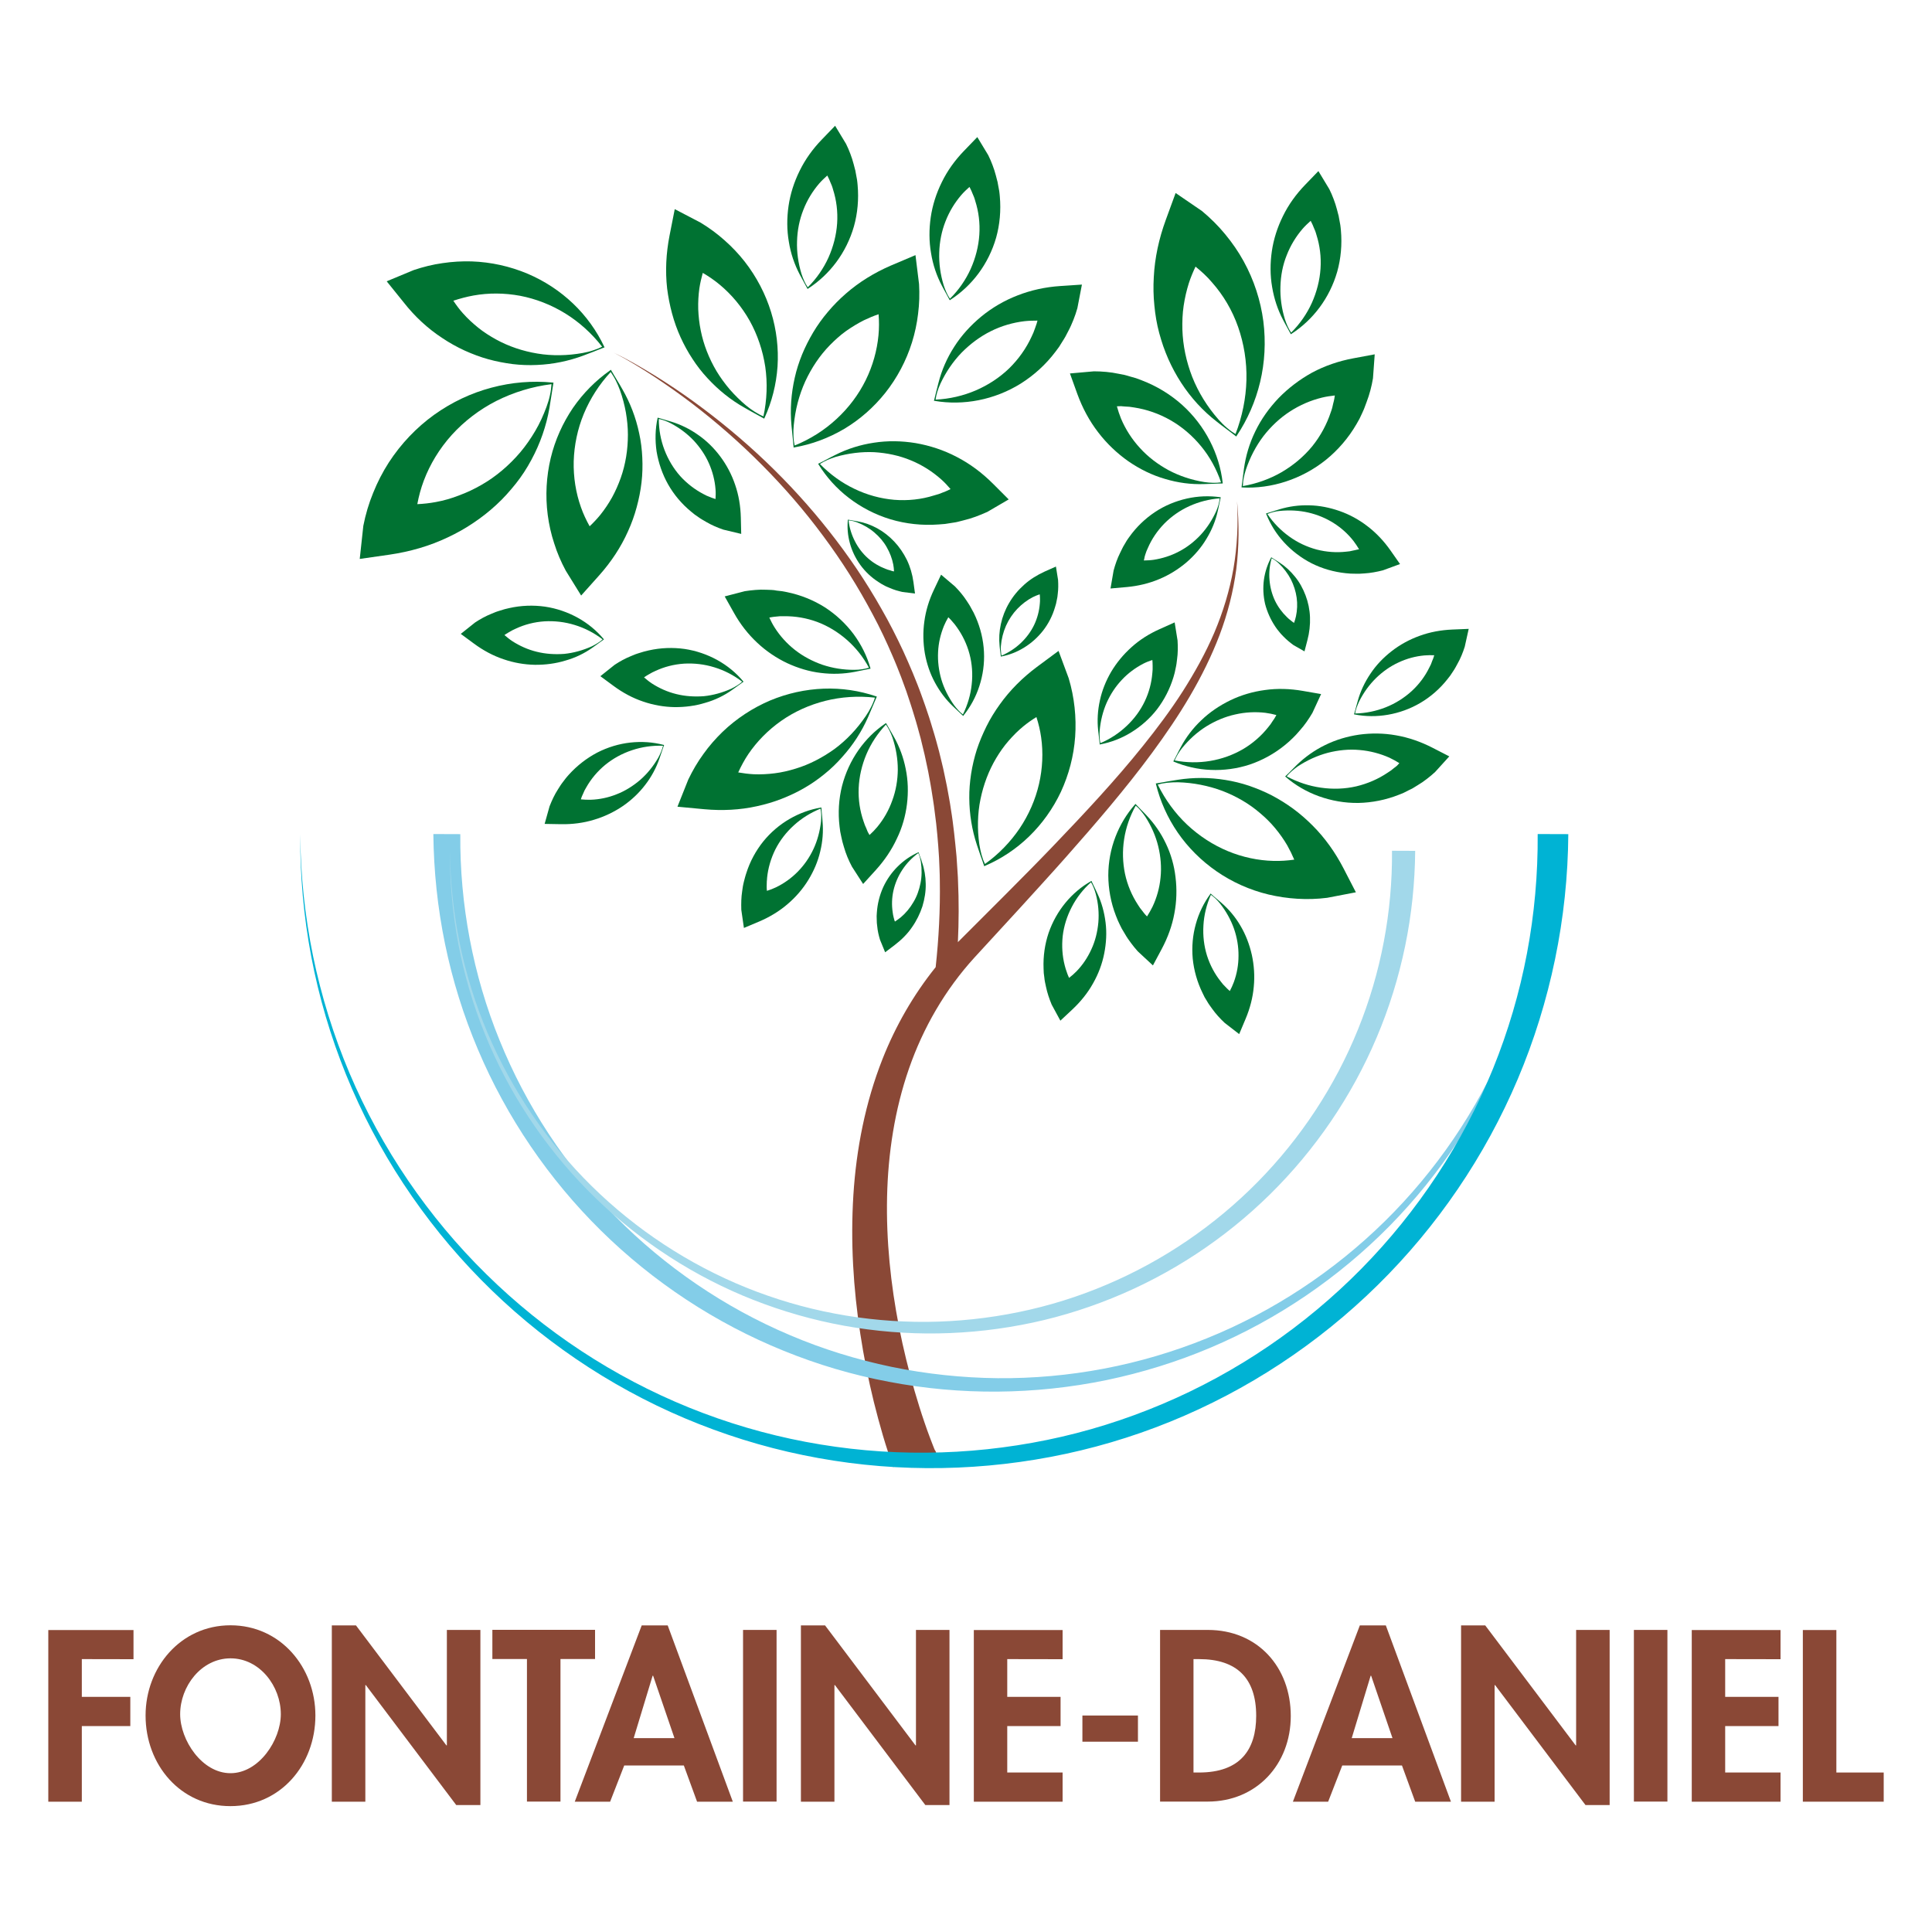 <?xml version="1.0" encoding="utf-8"?>
<!-- Generator: Adobe Illustrator 28.1.0, SVG Export Plug-In . SVG Version: 6.00 Build 0)  -->
<svg version="1.1" id="Calque_1" xmlns="http://www.w3.org/2000/svg" xmlns:xlink="http://www.w3.org/1999/xlink" x="0px" y="0px"
	 viewBox="0 0 200 200" style="enable-background:new 0 0 200 200;" xml:space="preserve">
<style type="text/css">
	.st0{fill:#8A4836;}
	.st1{fill:#007232;}
	.st2{fill:#83CDE8;}
	.st3{fill:#A2D8EA;}
	.st4{fill:#00B3D4;}
</style>
<polygon class="st0" points="96.81,150.16 97.13,150.88 93.32,151.52 91.94,150.33 93.17,148.44 "/>
<g>
	<g>
		<path class="st0" d="M8.47,171.75v3.91h5.02v3.02H8.47v7.83H5v-17.77h8.82v3.02L8.47,171.75L8.47,171.75z"/>
		<path class="st0" d="M15.07,177.59c0-4.97,3.61-9.34,8.79-9.34c5.19,0,8.79,4.36,8.79,9.34c0,5.09-3.61,9.38-8.79,9.38
			C18.68,186.98,15.07,182.69,15.07,177.59z M18.65,177.45c0,2.69,2.26,6.11,5.21,6.11c2.95,0,5.21-3.42,5.21-6.11
			c0-2.88-2.17-5.78-5.21-5.78C20.82,171.68,18.65,174.58,18.65,177.45z"/>
		<path class="st0" d="M34.35,168.26h2.5l9.36,12.42h0.05v-11.95h3.47v18.13h-2.5l-9.36-12.42h-0.05v12.07h-3.47L34.35,168.26
			L34.35,168.26z"/>
		<path class="st0" d="M58.02,186.5h-3.47v-14.76h-3.58v-3.02H61.6v3.02h-3.58L58.02,186.5L58.02,186.5z"/>
		<path class="st0" d="M64.62,182.76l-1.46,3.75H59.5l6.93-18.25h2.69l6.74,18.25h-3.7l-1.37-3.75H64.62z M67.61,173.47h-0.05
			l-1.96,6.46h4.22L67.61,173.47z"/>
		<path class="st0" d="M80.39,186.5h-3.47v-17.77h3.47V186.5z"/>
		<path class="st0" d="M82.91,168.26h2.5l9.36,12.42h0.05v-11.95h3.47v18.13h-2.5l-9.36-12.42h-0.05v12.07h-3.47L82.91,168.26
			L82.91,168.26z"/>
		<path class="st0" d="M104.27,171.75v3.91h5.52v3.02h-5.52v4.81H110v3.02h-9.19v-17.77H110v3.02L104.27,171.75L104.27,171.75z"/>
		<path class="st0" d="M117.8,177.59v2.71h-5.75v-2.71H117.8z"/>
		<path class="st0" d="M120.09,168.73h4.95c5.14,0,8.58,3.84,8.58,8.91c0,5-3.54,8.86-8.6,8.86h-4.93L120.09,168.73L120.09,168.73z
			 M123.55,183.49h0.57c4.27,0,5.92-2.36,5.92-5.87c0-3.87-1.98-5.87-5.92-5.87h-0.57V183.49z"/>
		<path class="st0" d="M138.95,182.76l-1.46,3.75h-3.65l6.93-18.25h2.69l6.74,18.25h-3.7l-1.37-3.75H138.95z M141.94,173.47h-0.05
			l-1.96,6.46h4.22L141.94,173.47z"/>
		<path class="st0" d="M151.25,168.26h2.5l9.36,12.42h0.05v-11.95h3.47v18.13h-2.5l-9.36-12.42h-0.05v12.07h-3.47L151.25,168.26
			L151.25,168.26z"/>
		<path class="st0" d="M172.61,186.5h-3.47v-17.77h3.47V186.5z"/>
		<path class="st0" d="M178.59,171.75v3.91h5.52v3.02h-5.52v4.81h5.73v3.02h-9.19v-17.77h9.19v3.02L178.59,171.75L178.59,171.75z"/>
		<path class="st0" d="M190.1,183.49h4.9v3.02h-8.37v-17.77h3.47V183.49L190.1,183.49z"/>
	</g>
	<g>
		<g>
			<path class="st1" d="M85.7,32.29c-0.57,0.67-1.08,1.38-1.52,2.12c-0.44,0.74-0.83,1.51-1.15,2.29c-0.32,0.79-0.58,1.59-0.76,2.41
				c-0.37,1.63-0.49,3.29-0.34,4.9c0.03,0.37,0.07,0.75,0.11,1.12l0.06,0.56c0.02,0.19,0.04,0.37,0.05,0.56l0,0l0,0.08l0.1-0.02
				c1.78-0.31,3.53-0.96,5.14-1.91c1.61-0.96,3.06-2.23,4.27-3.75c1.2-1.52,2.15-3.29,2.75-5.21c0.3-0.96,0.51-1.95,0.63-2.96
				c0.13-1.01,0.16-2.04,0.1-3.07l0,0l-0.37-3L92.2,27.5c-1.71,0.74-3.28,1.71-4.63,2.89C86.88,30.99,86.26,31.62,85.7,32.29z
				 M89.44,33.15c0.5-0.24,1-0.45,1.51-0.62c0.06,0.72,0.06,1.45-0.01,2.18c-0.15,1.57-0.59,3.16-1.32,4.64
				c-0.73,1.48-1.75,2.85-3.02,4.02c-1.24,1.15-2.71,2.09-4.34,2.75c-0.03-0.15-0.06-0.3-0.08-0.45c-0.02-0.18-0.04-0.37-0.04-0.55
				c-0.02-0.37-0.01-0.74,0.03-1.11c0.08-0.79,0.21-1.57,0.41-2.33c0.2-0.76,0.46-1.49,0.78-2.2c0.65-1.4,1.5-2.68,2.55-3.75
				c0.52-0.53,1.07-1.03,1.67-1.46C88.18,33.85,88.8,33.47,89.44,33.15z"/>
			<path class="st1" d="M82.79,28.42c0.13,0.24,0.26,0.48,0.39,0.72c0.13,0.24,0.26,0.48,0.39,0.72l0,0l0.03,0.05l0.06-0.04
				c1.1-0.71,2.1-1.64,2.91-2.73c0.81-1.09,1.44-2.35,1.83-3.71c0.38-1.36,0.51-2.81,0.38-4.27c-0.02-0.18-0.03-0.37-0.06-0.55
				l-0.1-0.54l-0.05-0.27c-0.01-0.09-0.03-0.18-0.06-0.27l-0.14-0.54c-0.09-0.36-0.21-0.71-0.34-1.06c-0.13-0.35-0.28-0.7-0.45-1.04
				l0,0l-1.13-1.87l-1.37,1.42c-0.95,0.98-1.73,2.07-2.3,3.24c-0.58,1.17-0.97,2.4-1.15,3.64c-0.18,1.24-0.18,2.5,0.03,3.7
				C81.85,26.23,82.24,27.37,82.79,28.42z M83.16,21.73c0.39-1.01,0.96-1.94,1.64-2.73c0.26-0.3,0.55-0.57,0.84-0.83l0.13,0.26
				c0.03,0.06,0.06,0.13,0.09,0.19l0.08,0.2l0.17,0.4c0.05,0.13,0.09,0.27,0.13,0.41c0.35,1.1,0.5,2.28,0.42,3.49
				c-0.08,1.2-0.39,2.41-0.9,3.55c-0.51,1.12-1.23,2.17-2.14,3.07c-0.14-0.2-0.26-0.42-0.36-0.64c-0.11-0.24-0.21-0.5-0.29-0.75
				c-0.34-1.11-0.5-2.26-0.46-3.38C82.54,23.84,82.76,22.74,83.16,21.73z"/>
			<path class="st1" d="M97.51,29.59c0.12,0.24,0.26,0.48,0.39,0.72c0.13,0.24,0.26,0.48,0.39,0.72l0,0l0.03,0.05l0.06-0.04
				c1.1-0.71,2.1-1.64,2.91-2.73c0.81-1.09,1.44-2.35,1.83-3.71c0.38-1.36,0.51-2.81,0.38-4.27c-0.02-0.18-0.03-0.37-0.06-0.55
				l-0.1-0.54l-0.05-0.27c-0.01-0.09-0.03-0.18-0.06-0.27l-0.14-0.54c-0.09-0.36-0.21-0.71-0.34-1.06c-0.13-0.35-0.28-0.7-0.45-1.04
				l0,0l-1.13-1.87l-1.37,1.42c-0.95,0.98-1.73,2.07-2.3,3.24c-0.58,1.17-0.97,2.4-1.15,3.64c-0.18,1.24-0.18,2.5,0.03,3.7
				C96.57,27.4,96.96,28.55,97.51,29.59z M97.88,22.91c0.39-1.01,0.96-1.94,1.64-2.73c0.26-0.3,0.55-0.57,0.84-0.83l0.13,0.26
				c0.03,0.06,0.06,0.13,0.09,0.19l0.08,0.2l0.17,0.4c0.05,0.13,0.09,0.27,0.13,0.41c0.35,1.1,0.5,2.28,0.42,3.49
				c-0.08,1.2-0.39,2.41-0.9,3.55c-0.51,1.12-1.23,2.17-2.14,3.07c-0.14-0.2-0.26-0.42-0.36-0.64c-0.11-0.24-0.21-0.5-0.29-0.75
				c-0.34-1.11-0.5-2.26-0.46-3.38C97.26,25.02,97.48,23.92,97.88,22.91z"/>
			<path class="st1" d="M132.82,33.11c0.12,0.24,0.26,0.48,0.39,0.72c0.13,0.24,0.26,0.48,0.39,0.72l0,0l0.03,0.05l0.06-0.04
				c1.1-0.71,2.1-1.64,2.91-2.73c0.81-1.09,1.44-2.35,1.83-3.71c0.38-1.36,0.51-2.81,0.38-4.27c-0.02-0.18-0.03-0.37-0.06-0.55
				l-0.1-0.54l-0.05-0.27c-0.01-0.09-0.03-0.18-0.06-0.27l-0.14-0.54c-0.09-0.36-0.21-0.71-0.34-1.06c-0.13-0.35-0.28-0.7-0.45-1.04
				l0,0l-1.13-1.87l-1.37,1.42c-0.95,0.98-1.73,2.07-2.3,3.24c-0.58,1.17-0.97,2.4-1.15,3.64c-0.18,1.24-0.18,2.5,0.03,3.7
				C131.89,30.92,132.27,32.07,132.82,33.11z M133.2,26.42c0.39-1.01,0.96-1.94,1.64-2.73c0.26-0.3,0.55-0.57,0.84-0.83l0.13,0.26
				c0.03,0.06,0.06,0.13,0.09,0.19l0.08,0.2l0.17,0.4c0.05,0.13,0.09,0.27,0.13,0.41c0.35,1.1,0.5,2.28,0.42,3.49
				c-0.08,1.2-0.39,2.41-0.9,3.55c-0.51,1.12-1.23,2.17-2.14,3.07c-0.14-0.2-0.26-0.42-0.36-0.64c-0.11-0.24-0.21-0.5-0.29-0.75
				c-0.34-1.11-0.5-2.26-0.46-3.38C132.58,28.53,132.79,27.43,133.2,26.42z"/>
			<path class="st1" d="M144.52,76.12c-1.28-0.23-2.58-0.24-3.82-0.07c-1.24,0.18-2.44,0.54-3.53,1.08
				c-1.09,0.53-2.08,1.24-2.93,2.06c-0.2,0.19-0.39,0.38-0.58,0.58c-0.19,0.19-0.38,0.39-0.58,0.57l0,0l-0.04,0.04l0.05,0.04
				c0.99,0.86,2.17,1.55,3.45,2.01c1.28,0.46,2.67,0.71,4.08,0.69c1.41-0.03,2.84-0.31,4.2-0.85c0.17-0.07,0.34-0.13,0.51-0.21
				l0.49-0.25l0.25-0.12c0.08-0.04,0.17-0.08,0.24-0.13l0.47-0.29c0.32-0.19,0.63-0.4,0.92-0.63c0.3-0.23,0.59-0.47,0.86-0.72l0,0
				l1.47-1.62l-1.75-0.9C147.07,76.78,145.8,76.34,144.52,76.12z M144.66,79.22c-0.05,0.05-0.1,0.1-0.16,0.14l-0.17,0.13l-0.34,0.27
				c-0.12,0.08-0.23,0.16-0.36,0.24c-0.95,0.64-2.05,1.12-3.22,1.4c-1.17,0.27-2.42,0.32-3.66,0.14c-1.22-0.17-2.43-0.57-3.55-1.17
				c0.15-0.19,0.32-0.37,0.51-0.53c0.2-0.18,0.41-0.34,0.63-0.5c0.97-0.64,2.02-1.12,3.11-1.41c1.09-0.28,2.2-0.39,3.29-0.29
				c1.08,0.09,2.13,0.37,3.08,0.79c0.36,0.17,0.7,0.36,1.04,0.57L144.66,79.22z"/>
			<path class="st1" d="M128.41,95.83c-0.53-0.91-1.21-1.71-1.98-2.38c-0.18-0.16-0.36-0.31-0.54-0.46
				c-0.18-0.15-0.36-0.3-0.53-0.46l0,0l-0.04-0.03l-0.03,0.05c-0.67,0.92-1.19,1.97-1.5,3.11c-0.32,1.14-0.43,2.35-0.32,3.57
				c0.12,1.21,0.46,2.43,1.02,3.57c0.07,0.14,0.14,0.29,0.21,0.43l0.25,0.41c0.08,0.13,0.16,0.28,0.26,0.41l0.28,0.39
				c0.37,0.52,0.81,1,1.29,1.45l0,0l1.5,1.16l0.66-1.57c0.46-1.09,0.75-2.21,0.85-3.33c0.11-1.12,0.03-2.24-0.2-3.3
				C129.34,97.75,128.95,96.74,128.41,95.83z M124.95,98.93c-0.31-0.99-0.44-2.06-0.37-3.15c0.06-1.06,0.32-2.13,0.77-3.15
				c0.17,0.12,0.34,0.26,0.49,0.4c0.17,0.16,0.32,0.34,0.47,0.52c0.62,0.79,1.1,1.66,1.43,2.58c0.32,0.92,0.48,1.88,0.47,2.82
				c0,0.94-0.17,1.86-0.48,2.71c-0.12,0.32-0.26,0.63-0.42,0.93l-0.19-0.17c-0.1-0.08-0.17-0.18-0.26-0.26l-0.26-0.27
				c-0.08-0.1-0.15-0.19-0.23-0.29C125.76,100.84,125.27,99.93,124.95,98.93z"/>
			<path class="st1" d="M113.61,92.51c-0.1-0.22-0.2-0.43-0.3-0.64s-0.21-0.42-0.3-0.63l0,0l-0.02-0.05l-0.05,0.03
				c-0.99,0.56-1.89,1.32-2.64,2.23c-0.75,0.91-1.35,1.97-1.75,3.13c-0.39,1.16-0.57,2.41-0.52,3.67c0.01,0.16,0.01,0.32,0.02,0.48
				l0.06,0.47c0.02,0.16,0.03,0.32,0.07,0.48l0.1,0.47c0.13,0.63,0.34,1.25,0.59,1.85l0,0l0.9,1.66l1.24-1.16
				c0.86-0.81,1.59-1.71,2.14-2.7c0.56-0.98,0.95-2.03,1.16-3.1c0.21-1.07,0.27-2.15,0.14-3.19
				C114.32,94.44,114.04,93.43,113.61,92.51z M113.7,95.5c-0.09,0.97-0.32,1.91-0.72,2.77c-0.39,0.86-0.91,1.63-1.54,2.28
				c-0.24,0.25-0.5,0.47-0.77,0.68l-0.1-0.23c-0.06-0.11-0.08-0.23-0.13-0.35l-0.12-0.35c-0.03-0.12-0.06-0.24-0.1-0.36
				c-0.25-0.97-0.32-2-0.21-3.03c0.12-1.04,0.44-2.06,0.94-3.02c0.49-0.95,1.16-1.82,1.99-2.56c0.11,0.18,0.2,0.37,0.28,0.57
				c0.09,0.22,0.16,0.44,0.22,0.66C113.7,93.54,113.78,94.54,113.7,95.5z"/>
			<path class="st1" d="M120,59.95c1.04-0.43,1.99-1.03,2.82-1.73c0.82-0.71,1.53-1.53,2.07-2.44c0.55-0.9,0.95-1.87,1.17-2.87
				c0.06-0.23,0.1-0.46,0.15-0.69c0.05-0.23,0.1-0.46,0.15-0.69l0,0l0.01-0.05l-0.06-0.01c-1.12-0.16-2.3-0.12-3.45,0.14
				s-2.28,0.72-3.3,1.4c-1.02,0.68-1.93,1.55-2.66,2.58c-0.09,0.13-0.19,0.26-0.27,0.39l-0.24,0.41c-0.08,0.14-0.17,0.27-0.23,0.42
				l-0.21,0.43c-0.29,0.58-0.5,1.19-0.67,1.82l0,0l-0.32,1.86l1.7-0.15C117.83,60.66,118.96,60.39,120,59.95z M118.56,57.41
				l0.12-0.35c0.04-0.11,0.1-0.23,0.15-0.34c0.39-0.91,0.97-1.77,1.7-2.52c0.73-0.74,1.61-1.36,2.6-1.81
				c0.97-0.44,2.04-0.72,3.14-0.8c-0.03,0.21-0.07,0.42-0.12,0.62c-0.06,0.22-0.14,0.44-0.23,0.66c-0.41,0.92-0.95,1.76-1.61,2.48
				c-0.66,0.71-1.43,1.31-2.26,1.74c-0.83,0.44-1.73,0.72-2.62,0.86c-0.34,0.05-0.68,0.06-1.02,0.07l0.06-0.25
				C118.48,57.64,118.53,57.53,118.56,57.41z"/>
			<path class="st1" d="M138.67,52.9c-1.03-0.36-2.09-0.57-3.14-0.59c-1.05-0.03-2.09,0.11-3.07,0.41
				c-0.23,0.07-0.45,0.14-0.68,0.21c-0.22,0.07-0.45,0.14-0.67,0.21l0,0l-0.05,0.01l0.02,0.06c0.42,1.06,1.04,2.06,1.84,2.93
				s1.76,1.61,2.85,2.17c1.09,0.55,2.3,0.9,3.56,1.03c0.16,0.01,0.32,0.03,0.48,0.04l0.48,0.01c0.16,0,0.32,0.01,0.48,0l0.48-0.03
				c0.64-0.04,1.28-0.16,1.91-0.32l0,0l1.77-0.65l-0.98-1.4c-0.68-0.97-1.47-1.81-2.37-2.5C140.68,53.79,139.7,53.26,138.67,52.9z
				 M140.44,56.91c-0.12,0.04-0.24,0.05-0.36,0.08l-0.37,0.08c-0.12,0.02-0.25,0.03-0.37,0.04c-0.99,0.11-2.02,0.04-3.03-0.22
				c-1.01-0.27-1.98-0.72-2.86-1.36c-0.86-0.62-1.64-1.41-2.25-2.32c0.19-0.08,0.4-0.15,0.6-0.2c0.23-0.06,0.46-0.1,0.69-0.12
				c1-0.1,2-0.05,2.95,0.17c0.95,0.22,1.84,0.59,2.64,1.1c0.79,0.5,1.49,1.14,2.04,1.85c0.21,0.27,0.39,0.56,0.57,0.85L140.44,56.91
				z"/>
			<path class="st1" d="M85.09,84.34c-0.02-0.23-0.05-0.47-0.06-0.7l0,0l0-0.05l-0.06,0.01c-1.12,0.19-2.23,0.59-3.24,1.18
				c-1.02,0.59-1.95,1.38-2.72,2.33c-0.76,0.95-1.37,2.06-1.75,3.27c-0.05,0.15-0.1,0.3-0.14,0.46L77,91.3
				c-0.03,0.16-0.08,0.31-0.1,0.47l-0.07,0.48c-0.1,0.63-0.11,1.28-0.09,1.94l0,0l0.27,1.87l1.57-0.66c1.08-0.46,2.08-1.06,2.94-1.8
				c0.86-0.73,1.59-1.58,2.16-2.51c0.57-0.93,0.99-1.92,1.23-2.95c0.25-1.02,0.33-2.07,0.24-3.09
				C85.14,84.81,85.11,84.57,85.09,84.34z M84.99,85.04c-0.11,1-0.37,1.97-0.78,2.85c-0.41,0.88-0.97,1.68-1.63,2.35
				c-0.66,0.67-1.42,1.21-2.24,1.61c-0.31,0.15-0.63,0.27-0.95,0.37l-0.02-0.25c-0.01-0.12,0-0.25,0-0.37l0.01-0.37
				c0.01-0.12,0.03-0.25,0.03-0.37c0.1-0.99,0.39-1.99,0.85-2.92c0.47-0.93,1.12-1.78,1.93-2.51c0.79-0.72,1.72-1.3,2.75-1.72
				c0.04,0.21,0.06,0.42,0.07,0.63C85.02,84.58,85.01,84.81,84.99,85.04z"/>
			<path class="st1" d="M65.25,76.87c-1.17,0.13-2.34,0.48-3.43,1.04c-1.08,0.57-2.08,1.34-2.93,2.28c-0.1,0.12-0.21,0.23-0.31,0.36
				l-0.29,0.38c-0.09,0.13-0.2,0.25-0.28,0.39l-0.26,0.41c-0.35,0.54-0.62,1.13-0.86,1.74l0,0l-0.51,1.82l1.7,0.03
				c1.18,0.02,2.33-0.13,3.41-0.46c1.08-0.32,2.09-0.81,2.99-1.42c0.9-0.62,1.68-1.36,2.32-2.2c0.64-0.83,1.14-1.76,1.47-2.73
				c0.08-0.22,0.15-0.45,0.23-0.67c0.08-0.22,0.14-0.45,0.23-0.67l0,0l0.02-0.05l-0.06-0.01C67.59,76.82,66.42,76.74,65.25,76.87z
				 M68.44,77.81c-0.09,0.22-0.19,0.43-0.3,0.63c-0.5,0.87-1.13,1.65-1.86,2.29c-0.74,0.63-1.56,1.15-2.44,1.49
				c-0.87,0.35-1.79,0.54-2.69,0.57c-0.35,0.01-0.69-0.01-1.02-0.04l0.08-0.24c0.04-0.12,0.1-0.22,0.15-0.34l0.15-0.34
				c0.06-0.11,0.12-0.22,0.18-0.32c0.49-0.87,1.15-1.66,1.96-2.33c0.81-0.66,1.75-1.18,2.78-1.52c1.01-0.34,2.1-0.5,3.21-0.46
				C68.58,77.41,68.52,77.61,68.44,77.81z"/>
			<path class="st1" d="M75.79,71.42c0.19-0.13,0.39-0.28,0.57-0.41c0.19-0.14,0.38-0.28,0.57-0.41l0,0l0.04-0.03l-0.04-0.05
				c-0.73-0.87-1.64-1.62-2.67-2.19c-1.03-0.57-2.18-0.97-3.39-1.15c-1.21-0.17-2.47-0.13-3.71,0.15c-0.15,0.03-0.31,0.07-0.46,0.11
				l-0.46,0.14c-0.15,0.05-0.31,0.09-0.46,0.15l-0.44,0.18c-0.6,0.24-1.17,0.55-1.71,0.91l0,0l-1.48,1.18l1.37,1.01
				c0.95,0.7,1.97,1.25,3.04,1.61c1.07,0.37,2.17,0.56,3.26,0.58c1.09,0.01,2.16-0.13,3.17-0.44
				C74.02,72.47,74.96,72.01,75.79,71.42z M70.01,71.85c-0.91-0.22-1.77-0.61-2.53-1.1c-0.29-0.19-0.55-0.41-0.81-0.63l0.21-0.14
				c0.1-0.07,0.21-0.12,0.32-0.19l0.32-0.18c0.11-0.06,0.22-0.1,0.34-0.16c0.9-0.42,1.9-0.68,2.95-0.75
				c1.04-0.06,2.11,0.06,3.14,0.38c1.02,0.31,2,0.81,2.88,1.49c-0.16,0.14-0.33,0.27-0.51,0.38c-0.2,0.13-0.4,0.23-0.61,0.34
				c-0.91,0.41-1.88,0.68-2.85,0.78C71.89,72.14,70.93,72.08,70.01,71.85z"/>
			<path class="st1" d="M61.34,67.04c0.19-0.13,0.39-0.28,0.57-0.41c0.19-0.14,0.38-0.28,0.57-0.41l0,0l0.04-0.03l-0.04-0.05
				c-0.73-0.87-1.64-1.62-2.67-2.19c-1.03-0.57-2.18-0.97-3.39-1.15c-1.21-0.17-2.47-0.13-3.71,0.15c-0.15,0.03-0.31,0.07-0.46,0.11
				l-0.46,0.14c-0.15,0.05-0.31,0.09-0.46,0.15l-0.44,0.18c-0.6,0.24-1.17,0.55-1.71,0.91l0,0l-1.48,1.18l1.37,1.01
				c0.95,0.7,1.97,1.25,3.04,1.61c1.07,0.37,2.17,0.56,3.26,0.58c1.09,0.01,2.16-0.13,3.17-0.44
				C59.57,68.09,60.51,67.63,61.34,67.04z M55.56,67.47c-0.91-0.22-1.77-0.61-2.53-1.1c-0.29-0.19-0.55-0.41-0.81-0.63l0.21-0.14
				c0.1-0.07,0.21-0.12,0.32-0.19l0.32-0.18c0.11-0.06,0.22-0.1,0.34-0.16c0.9-0.42,1.9-0.68,2.95-0.75
				c1.04-0.06,2.11,0.06,3.14,0.38c1.02,0.31,2,0.81,2.88,1.49c-0.16,0.14-0.33,0.27-0.51,0.38c-0.2,0.13-0.4,0.23-0.61,0.34
				c-0.91,0.41-1.88,0.68-2.85,0.78C57.44,67.76,56.48,67.7,55.56,67.47z"/>
			<path class="st1" d="M150.34,65.17c-1.17,0.05-2.32,0.26-3.38,0.65c-1.06,0.38-2.04,0.92-2.9,1.59
				c-0.86,0.67-1.61,1.45-2.19,2.33c-0.59,0.87-1.04,1.82-1.31,2.8c-0.07,0.23-0.13,0.46-0.19,0.68c-0.06,0.23-0.12,0.46-0.19,0.68
				l0,0l-0.01,0.05l0.06,0.01c1.12,0.22,2.29,0.23,3.45,0.03c1.16-0.2,2.31-0.61,3.36-1.23c1.05-0.62,2.01-1.45,2.79-2.44
				c0.1-0.12,0.2-0.25,0.29-0.37l0.26-0.39c0.08-0.13,0.18-0.26,0.26-0.41l0.23-0.42c0.32-0.56,0.56-1.16,0.76-1.78l0,0l0.41-1.85
				L150.34,65.17z M148.26,68.42l-0.13,0.35c-0.05,0.11-0.11,0.22-0.17,0.34c-0.44,0.9-1.06,1.73-1.82,2.43
				c-0.77,0.7-1.68,1.28-2.69,1.68c-0.99,0.39-2.07,0.62-3.17,0.64c0.03-0.21,0.09-0.41,0.16-0.62c0.08-0.22,0.17-0.43,0.27-0.65
				c0.45-0.9,1.04-1.71,1.73-2.39c0.7-0.68,1.49-1.24,2.35-1.63c0.85-0.4,1.76-0.64,2.66-0.72c0.34-0.03,0.69-0.03,1.02-0.02
				l-0.07,0.24C148.36,68.2,148.3,68.31,148.26,68.42z"/>
			<path class="st1" d="M69.16,50.14c0.6,1.06,1.41,2.03,2.39,2.83c0.12,0.1,0.24,0.2,0.37,0.3l0.39,0.27
				c0.13,0.09,0.26,0.19,0.4,0.26l0.41,0.24c0.55,0.32,1.15,0.58,1.77,0.79l0,0l1.84,0.44l-0.04-1.7c-0.03-1.18-0.22-2.32-0.59-3.39
				c-0.36-1.07-0.89-2.06-1.54-2.93c-0.65-0.87-1.42-1.63-2.29-2.23c-0.86-0.61-1.8-1.07-2.78-1.37c-0.23-0.07-0.45-0.13-0.68-0.2
				c-0.23-0.06-0.45-0.13-0.68-0.2l0,0l-0.05-0.02l-0.01,0.06c-0.24,1.11-0.27,2.29-0.1,3.45C68.17,47.92,68.56,49.08,69.16,50.14z
				 M69.44,43.82c0.89,0.47,1.69,1.07,2.36,1.77c0.66,0.71,1.21,1.51,1.59,2.38c0.38,0.86,0.61,1.77,0.68,2.67
				c0.03,0.34,0.02,0.69,0,1.02l-0.24-0.08c-0.12-0.03-0.23-0.09-0.34-0.13l-0.35-0.14c-0.11-0.05-0.22-0.11-0.33-0.17
				c-0.88-0.46-1.7-1.09-2.4-1.86c-0.69-0.78-1.24-1.7-1.63-2.72c-0.38-1-0.58-2.08-0.58-3.19c0.21,0.04,0.41,0.1,0.61,0.17
				C69.02,43.62,69.23,43.71,69.44,43.82z"/>
			<path class="st1" d="M92.57,56.06c-0.52-0.55-1.12-1.02-1.76-1.37c-0.64-0.35-1.33-0.6-2.03-0.72c-0.32-0.06-0.65-0.11-0.97-0.17
				l0,0l-0.03-0.01l-0.01,0.04c-0.08,0.79-0.01,1.61,0.21,2.4c0.21,0.79,0.58,1.56,1.08,2.25c0.5,0.69,1.14,1.3,1.88,1.77
				c0.09,0.06,0.18,0.12,0.28,0.18l0.29,0.16c0.1,0.05,0.19,0.11,0.3,0.15l0.31,0.13c0.41,0.18,0.84,0.31,1.29,0.41l0,0l1.31,0.16
				l-0.16-1.18c-0.11-0.81-0.34-1.59-0.68-2.3C93.53,57.25,93.09,56.61,92.57,56.06z M92.14,59.04l-0.25-0.07
				c-0.08-0.03-0.16-0.06-0.24-0.09c-0.65-0.25-1.27-0.62-1.81-1.1c-0.54-0.48-1-1.08-1.34-1.75c-0.34-0.66-0.57-1.39-0.66-2.16
				c0.31,0.02,0.61,0.1,0.9,0.21c0.65,0.25,1.26,0.6,1.77,1.04c0.52,0.44,0.96,0.95,1.28,1.52c0.33,0.57,0.56,1.18,0.68,1.8
				c0.04,0.23,0.07,0.47,0.08,0.71l-0.17-0.03C92.31,59.1,92.22,59.07,92.14,59.04z"/>
			<path class="st1" d="M132.02,64.87c0.06,0.09,0.12,0.18,0.19,0.27l0.21,0.26c0.07,0.08,0.14,0.18,0.22,0.26l0.23,0.24
				c0.31,0.32,0.66,0.61,1.03,0.88l0,0l1.14,0.65l0.3-1.15c0.21-0.79,0.3-1.6,0.27-2.39c-0.03-0.79-0.19-1.55-0.46-2.26
				c-0.27-0.71-0.63-1.37-1.1-1.94c-0.46-0.57-1-1.07-1.59-1.45c-0.28-0.18-0.55-0.35-0.83-0.53l0,0l-0.03-0.02l-0.02,0.04
				c-0.37,0.7-0.63,1.48-0.74,2.29s-0.07,1.66,0.12,2.49C131.17,63.33,131.53,64.14,132.02,64.87z M131.64,57.79
				c0.28,0.14,0.53,0.33,0.75,0.54c0.5,0.48,0.92,1.04,1.24,1.64c0.3,0.6,0.51,1.25,0.6,1.9c0.09,0.65,0.06,1.3-0.07,1.92
				c-0.05,0.23-0.12,0.46-0.2,0.69l-0.15-0.1c-0.07-0.05-0.13-0.1-0.2-0.16l-0.2-0.16c-0.06-0.06-0.12-0.12-0.19-0.18
				c-0.5-0.48-0.93-1.06-1.24-1.71c-0.31-0.66-0.5-1.38-0.56-2.13C131.35,59.29,131.43,58.53,131.64,57.79z"/>
			<path class="st1" d="M101.86,67.48c-0.06-1.22-0.35-2.45-0.86-3.61c-0.06-0.14-0.13-0.29-0.2-0.43l-0.23-0.42
				c-0.08-0.14-0.15-0.29-0.23-0.41l-0.26-0.4c-0.35-0.54-0.77-1.04-1.22-1.5l0,0l-1.44-1.22l-0.73,1.54
				c-0.51,1.06-0.85,2.17-1,3.29c-0.16,1.12-0.13,2.24,0.05,3.31c0.19,1.07,0.54,2.1,1.04,3.02c0.5,0.93,1.13,1.77,1.87,2.47
				c0.17,0.17,0.34,0.32,0.51,0.48s0.35,0.32,0.51,0.48l0,0l0.03,0.04l0.04-0.05c0.71-0.88,1.28-1.92,1.64-3.04
				C101.75,69.9,101.92,68.7,101.86,67.48z M100.59,70.85c-0.11,1.06-0.42,2.12-0.91,3.11c-0.17-0.13-0.32-0.27-0.47-0.43
				c-0.16-0.17-0.31-0.35-0.45-0.54c-0.58-0.82-1.03-1.71-1.31-2.65c-0.27-0.93-0.39-1.9-0.34-2.84c0.04-0.94,0.26-1.85,0.6-2.69
				c0.13-0.32,0.29-0.62,0.46-0.91l0.18,0.18c0.09,0.08,0.16,0.18,0.25,0.28l0.24,0.28c0.08,0.1,0.15,0.2,0.22,0.3
				c0.58,0.81,1.03,1.74,1.3,2.75C100.63,68.7,100.71,69.78,100.59,70.85z"/>
			<path class="st1" d="M113.83,77.07l0.06-0.01c1.12-0.21,2.22-0.63,3.22-1.25c1-0.62,1.92-1.42,2.67-2.39
				c0.74-0.97,1.32-2.09,1.69-3.3c0.04-0.15,0.09-0.3,0.13-0.46l0.1-0.47c0.03-0.16,0.07-0.31,0.09-0.47l0.06-0.48
				c0.09-0.63,0.09-1.29,0.05-1.94l0,0l-0.3-1.87l-1.56,0.7c-1.08,0.48-2.06,1.1-2.9,1.86c-0.84,0.75-1.55,1.61-2.11,2.55
				c-0.55,0.94-0.95,1.94-1.17,2.97c-0.23,1.03-0.29,2.08-0.18,3.09c0.02,0.23,0.05,0.47,0.08,0.7c0.03,0.23,0.06,0.46,0.08,0.7l0,0
				L113.83,77.07z M113.84,75.61c0.09-1,0.33-1.97,0.72-2.86c0.4-0.89,0.93-1.7,1.58-2.38c0.64-0.69,1.4-1.24,2.2-1.66
				c0.31-0.16,0.62-0.28,0.95-0.39l0.02,0.25c0.01,0.12,0.01,0.25,0.01,0.37l0,0.37c-0.01,0.12-0.02,0.25-0.03,0.37
				c-0.08,0.99-0.34,1.99-0.79,2.93c-0.45,0.94-1.09,1.81-1.88,2.55c-0.77,0.73-1.69,1.34-2.71,1.77c-0.04-0.21-0.07-0.42-0.08-0.63
				C113.82,76.07,113.82,75.84,113.84,75.61z"/>
			<path class="st1" d="M103.6,67.97l0.04-0.01c0.82-0.15,1.63-0.46,2.37-0.92c0.74-0.45,1.41-1.05,1.97-1.76
				c0.55-0.71,0.98-1.54,1.24-2.44c0.03-0.11,0.07-0.22,0.1-0.34l0.07-0.34c0.02-0.11,0.05-0.23,0.07-0.35l0.04-0.35
				c0.06-0.47,0.06-0.95,0.03-1.43l0,0l-0.22-1.38l-1.15,0.51c-0.79,0.36-1.52,0.81-2.14,1.37c-0.62,0.55-1.15,1.19-1.55,1.88
				c-0.41,0.69-0.7,1.44-0.86,2.19c-0.17,0.76-0.21,1.53-0.13,2.28c0.01,0.17,0.04,0.35,0.06,0.52l0.03,0.26
				c0.01,0.09,0.02,0.17,0.03,0.26l0,0V67.97z M103.61,66.89c0.06-0.74,0.24-1.45,0.53-2.11c0.29-0.65,0.69-1.25,1.17-1.75
				c0.48-0.5,1.03-0.92,1.62-1.22c0.23-0.11,0.46-0.21,0.7-0.29l0.02,0.18c0.01,0.09,0,0.18,0.01,0.27l0,0.27
				c-0.01,0.09-0.01,0.18-0.02,0.27c-0.06,0.73-0.25,1.47-0.58,2.17c-0.33,0.69-0.8,1.33-1.38,1.88c-0.57,0.54-1.25,0.99-2,1.31
				c-0.01-0.07-0.03-0.14-0.04-0.21c-0.01-0.08-0.02-0.17-0.02-0.26C103.59,67.24,103.59,67.06,103.61,66.89z"/>
			<path class="st1" d="M95.27,88.74l-0.09-0.24c-0.03-0.08-0.06-0.17-0.08-0.25l0,0l-0.01-0.03l-0.04,0.02
				c-0.77,0.34-1.48,0.83-2.1,1.44c-0.62,0.61-1.14,1.34-1.52,2.16c-0.37,0.82-0.6,1.72-0.66,2.65c-0.01,0.12-0.01,0.23-0.02,0.35
				l0.01,0.35c0.01,0.12,0,0.23,0.01,0.35l0.04,0.35c0.04,0.47,0.15,0.94,0.29,1.4l0,0l0.53,1.29l1-0.76
				c0.69-0.53,1.3-1.13,1.77-1.82c0.48-0.68,0.84-1.42,1.09-2.18c0.23-0.77,0.36-1.56,0.34-2.33c-0.01-0.77-0.14-1.54-0.39-2.25
				C95.39,89.06,95.34,88.9,95.27,88.74z M95.29,91.43c-0.14,0.7-0.38,1.38-0.74,1.97c-0.35,0.6-0.79,1.13-1.3,1.56
				c-0.2,0.16-0.4,0.3-0.61,0.44l-0.06-0.17c-0.03-0.09-0.04-0.18-0.07-0.26l-0.06-0.27c-0.02-0.09-0.03-0.18-0.04-0.27
				c-0.11-0.72-0.09-1.49,0.08-2.24c0.17-0.75,0.48-1.48,0.92-2.15c0.43-0.66,0.99-1.24,1.65-1.73c0.03,0.06,0.06,0.13,0.08,0.19
				c0.03,0.08,0.06,0.16,0.08,0.24c0.05,0.17,0.08,0.33,0.11,0.5C95.44,89.99,95.43,90.73,95.29,91.43z"/>
			<path class="st1" d="M59.31,42.23c-1.05,1.55-1.85,3.31-2.3,5.19c-0.45,1.88-0.57,3.89-0.31,5.88c0.13,0.99,0.35,1.99,0.67,2.95
				c0.3,0.97,0.71,1.92,1.2,2.83l0,0l1.59,2.57l1.86-2.08c1.24-1.39,2.26-2.93,2.99-4.57c0.37-0.81,0.67-1.65,0.9-2.5
				c0.23-0.85,0.4-1.7,0.5-2.56c0.1-0.86,0.12-1.72,0.08-2.57c-0.04-0.85-0.14-1.69-0.32-2.5c-0.34-1.64-0.94-3.19-1.75-4.59
				c-0.18-0.33-0.38-0.65-0.57-0.97l-0.29-0.48c-0.1-0.16-0.19-0.32-0.28-0.48l0,0l-0.04-0.07l-0.08,0.06
				C61.69,39.37,60.37,40.69,59.31,42.23z M63.47,38.9c0.1,0.16,0.19,0.32,0.27,0.48c0.17,0.33,0.31,0.67,0.44,1.02
				c0.27,0.75,0.47,1.52,0.61,2.29C64.92,43.46,65,44.23,65,45c0,1.54-0.24,3.06-0.74,4.47c-0.25,0.7-0.55,1.38-0.9,2.02
				c-0.36,0.64-0.76,1.24-1.21,1.8c-0.35,0.43-0.72,0.82-1.11,1.19c-0.35-0.63-0.66-1.28-0.9-1.97c-0.53-1.49-0.79-3.11-0.75-4.76
				c0.05-1.65,0.39-3.33,1.05-4.92c0.65-1.56,1.59-3.04,2.78-4.32C63.31,38.64,63.39,38.77,63.47,38.9z"/>
			<path class="st1" d="M89.86,74.24c0.15-0.34,0.3-0.69,0.44-1.03l0.22-0.52c0.08-0.17,0.14-0.34,0.22-0.51l0,0l0.03-0.07
				l-0.09-0.03c-1.71-0.58-3.55-0.86-5.42-0.79c-1.87,0.07-3.76,0.48-5.55,1.23c-1.78,0.76-3.46,1.85-4.91,3.24
				c-0.72,0.7-1.39,1.46-1.98,2.29c-0.6,0.82-1.12,1.71-1.57,2.65l0,0l-1.12,2.81l2.77,0.26c1.86,0.17,3.7,0.08,5.45-0.31
				c0.88-0.19,1.73-0.44,2.55-0.76c0.82-0.32,1.61-0.69,2.35-1.12c0.75-0.43,1.45-0.92,2.11-1.46c0.66-0.53,1.27-1.12,1.82-1.75
				C88.31,77.12,89.21,75.72,89.86,74.24z M82.36,79.57c-0.71,0.22-1.44,0.39-2.16,0.48c-0.72,0.09-1.45,0.13-2.17,0.1
				c-0.55-0.03-1.09-0.1-1.61-0.19c0.3-0.65,0.64-1.29,1.05-1.9c0.89-1.31,2.04-2.48,3.39-3.43c1.35-0.95,2.91-1.66,4.58-2.08
				c1.64-0.41,3.38-0.53,5.13-0.33c-0.04,0.14-0.09,0.29-0.15,0.43c-0.07,0.17-0.14,0.34-0.23,0.51c-0.16,0.33-0.35,0.65-0.56,0.96
				c-0.45,0.66-0.94,1.28-1.48,1.85c-0.54,0.57-1.12,1.09-1.74,1.55C85.16,78.42,83.79,79.14,82.36,79.57z"/>
			<path class="st1" d="M111.3,76.26c0.07-1,0.05-2.01-0.06-3.03c-0.11-1.01-0.31-2.02-0.61-3.02l0,0l-1.05-2.83l-2.24,1.66
				c-1.5,1.12-2.8,2.42-3.84,3.88c-0.52,0.72-0.99,1.48-1.38,2.27c-0.39,0.79-0.73,1.59-1,2.41c-0.26,0.82-0.46,1.66-0.59,2.5
				c-0.13,0.84-0.2,1.68-0.19,2.52c0.01,1.67,0.28,3.31,0.79,4.85c0.12,0.36,0.24,0.71,0.36,1.06l0.19,0.53
				c0.06,0.18,0.12,0.35,0.18,0.53l0,0l0.02,0.08l0.09-0.04c1.66-0.71,3.22-1.74,4.56-3.04c1.34-1.3,2.47-2.87,3.3-4.63
				C110.64,80.2,111.16,78.26,111.3,76.26z M107.56,81.15c-0.37,1.61-1.05,3.18-2.01,4.61c-0.95,1.4-2.16,2.66-3.59,3.68
				c-0.06-0.14-0.12-0.28-0.18-0.42c-0.06-0.17-0.12-0.35-0.17-0.53c-0.1-0.36-0.17-0.72-0.23-1.08c-0.11-0.79-0.16-1.58-0.14-2.36
				c0.02-0.79,0.1-1.56,0.26-2.32c0.31-1.51,0.85-2.95,1.62-4.24c0.38-0.64,0.81-1.25,1.29-1.8s0.99-1.07,1.55-1.52
				c0.43-0.35,0.87-0.66,1.33-0.94c0.22,0.68,0.39,1.39,0.49,2.11C108,77.9,107.93,79.54,107.56,81.15z"/>
			<path class="st1" d="M80.12,61.09c-0.09-0.01-0.18-0.02-0.27-0.02l-0.55-0.02c-0.37-0.02-0.73-0.01-1.1,0.02
				c-0.37,0.03-0.73,0.07-1.1,0.13l0,0l-2.08,0.54l0.95,1.69c0.65,1.17,1.46,2.21,2.4,3.09c0.93,0.88,1.99,1.59,3.1,2.12
				c1.12,0.52,2.3,0.88,3.49,1.02c1.19,0.15,2.38,0.11,3.52-0.11c0.26-0.05,0.53-0.1,0.79-0.16c0.26-0.06,0.52-0.11,0.79-0.16l0,0
				l0.06-0.01l-0.02-0.07c-0.35-1.24-0.95-2.44-1.74-3.51c-0.8-1.07-1.81-2.02-2.97-2.77c-1.17-0.74-2.5-1.28-3.91-1.57
				c-0.18-0.03-0.35-0.08-0.53-0.1l-0.54-0.06L80.12,61.09z M81.19,63.79c1.13-0.01,2.29,0.18,3.4,0.59
				c1.1,0.41,2.16,1.05,3.08,1.86c0.91,0.8,1.69,1.77,2.28,2.88c-0.23,0.07-0.46,0.12-0.7,0.16c-0.26,0.04-0.53,0.06-0.79,0.06
				c-1.14,0.01-2.26-0.17-3.31-0.52c-1.04-0.36-2.02-0.88-2.86-1.54c-0.84-0.66-1.55-1.45-2.1-2.32c-0.21-0.33-0.39-0.68-0.55-1.03
				l0.28-0.05c0.07-0.01,0.14-0.02,0.21-0.03l0.21-0.02l0.42-0.04C80.9,63.79,81.05,63.8,81.19,63.79z"/>
			<path class="st1" d="M93.89,83.23c0.15-1.23,0.11-2.46-0.13-3.63c-0.23-1.17-0.64-2.29-1.21-3.3c-0.13-0.23-0.27-0.47-0.4-0.7
				c-0.13-0.23-0.27-0.46-0.4-0.7l0,0l-0.03-0.05l-0.06,0.04c-1.07,0.72-2.02,1.66-2.79,2.76s-1.35,2.35-1.7,3.7
				c-0.34,1.35-0.43,2.78-0.26,4.2c0.02,0.18,0.04,0.36,0.07,0.54l0.11,0.53l0.06,0.27c0.02,0.09,0.04,0.18,0.06,0.26l0.15,0.52
				c0.1,0.35,0.22,0.7,0.36,1.04c0.14,0.34,0.3,0.68,0.47,1l0,0l1.16,1.8l1.3-1.43c0.9-0.99,1.64-2.08,2.18-3.24
				C93.4,85.68,93.74,84.45,93.89,83.23z M90.82,85.6c-0.25,0.3-0.52,0.58-0.81,0.84l-0.14-0.25c-0.04-0.06-0.06-0.12-0.09-0.19
				L89.7,85.8l-0.17-0.39c-0.05-0.13-0.09-0.27-0.14-0.4c-0.37-1.07-0.55-2.23-0.5-3.42c0.05-1.18,0.32-2.37,0.8-3.51
				c0.47-1.11,1.16-2.16,2.02-3.07c0.14,0.2,0.26,0.4,0.37,0.62c0.12,0.23,0.22,0.48,0.31,0.73c0.36,1.08,0.55,2.2,0.55,3.31
				c-0.01,1.1-0.2,2.19-0.57,3.19C92.01,83.88,91.48,84.8,90.82,85.6z"/>
			<path class="st1" d="M135.88,85.46c-0.63-0.63-1.3-1.22-2.01-1.74c-0.71-0.52-1.45-0.98-2.21-1.38c-0.77-0.4-1.56-0.72-2.36-1
				c-0.81-0.27-1.63-0.47-2.45-0.6c-1.65-0.27-3.31-0.27-4.91-0.02c-0.37,0.06-0.74,0.12-1.11,0.18l-0.55,0.1
				c-0.18,0.03-0.37,0.06-0.55,0.09l0,0l-0.08,0.01l0.02,0.09c0.43,1.75,1.19,3.46,2.25,5c1.06,1.54,2.43,2.91,4.02,4.01
				c1.59,1.1,3.42,1.93,5.38,2.4c0.98,0.23,1.98,0.38,3,0.44c1.02,0.06,2.05,0.03,3.07-0.1l0,0l2.97-0.57l-1.28-2.48
				C138.22,88.23,137.15,86.73,135.88,85.46z M131.82,89.12c-1.58-0.04-3.19-0.38-4.71-1.01c-1.52-0.63-2.96-1.56-4.22-2.74
				c-1.23-1.16-2.26-2.57-3.04-4.15c0.15-0.04,0.29-0.08,0.44-0.11c0.18-0.03,0.37-0.06,0.55-0.08c0.37-0.04,0.74-0.05,1.1-0.05
				c0.79,0.02,1.59,0.11,2.35,0.26c0.77,0.15,1.52,0.36,2.24,0.63c1.44,0.55,2.77,1.32,3.91,2.3c0.57,0.48,1.1,1,1.57,1.57
				c0.47,0.57,0.89,1.16,1.25,1.78c0.27,0.48,0.51,0.97,0.72,1.47C133.28,89.09,132.55,89.14,131.82,89.12z"/>
			<path class="st1" d="M120.69,87.32c-0.51-1.08-1.19-2.06-1.99-2.9c-0.18-0.2-0.37-0.39-0.56-0.58c-0.19-0.19-0.37-0.38-0.56-0.58
				l0,0l-0.04-0.04l-0.04,0.05c-0.86,0.97-1.55,2.11-2.03,3.36c-0.48,1.25-0.74,2.61-0.74,4c0.01,1.39,0.26,2.8,0.78,4.14
				c0.06,0.17,0.13,0.34,0.2,0.5l0.23,0.49l0.12,0.24c0.04,0.08,0.08,0.17,0.13,0.24l0.28,0.47c0.18,0.32,0.39,0.62,0.61,0.91
				c0.22,0.3,0.45,0.58,0.7,0.86l0,0l1.57,1.46l0.91-1.7c0.63-1.18,1.08-2.42,1.31-3.68c0.24-1.26,0.27-2.53,0.12-3.75
				C121.55,89.58,121.21,88.4,120.69,87.32z M120.14,90.84c-0.1,1.06-0.39,2.09-0.83,3.02c-0.17,0.35-0.37,0.69-0.57,1.01l-0.2-0.21
				c-0.05-0.05-0.09-0.1-0.13-0.16l-0.13-0.17L118.02,94c-0.08-0.11-0.15-0.23-0.23-0.35c-0.62-0.95-1.08-2.03-1.33-3.19
				c-0.24-1.16-0.28-2.38-0.09-3.59c0.18-1.19,0.59-2.38,1.2-3.47c0.18,0.15,0.36,0.32,0.51,0.51c0.17,0.2,0.33,0.41,0.48,0.63
				c0.62,0.96,1.08,2,1.34,3.07C120.16,88.68,120.25,89.78,120.14,90.84z"/>
			<path class="st1" d="M125.33,79.7c1.34,0.06,2.71-0.12,4.03-0.55c1.31-0.44,2.57-1.13,3.68-2.04c0.14-0.11,0.28-0.23,0.41-0.35
				l0.39-0.37l0.19-0.19c0.06-0.06,0.13-0.13,0.19-0.2l0.36-0.41c0.24-0.27,0.47-0.56,0.68-0.86c0.21-0.3,0.41-0.61,0.6-0.93l0,0
				l0.9-1.95l-1.9-0.33c-1.32-0.23-2.64-0.27-3.91-0.09c-1.27,0.17-2.49,0.53-3.6,1.07c-1.11,0.54-2.13,1.23-2.99,2.06
				c-0.87,0.82-1.59,1.77-2.13,2.79c-0.13,0.23-0.25,0.48-0.37,0.71s-0.24,0.48-0.37,0.71l0,0l-0.03,0.05l0.06,0.03
				C122.69,79.34,123.99,79.65,125.33,79.7z M121.92,78.09c0.13-0.23,0.29-0.44,0.45-0.65c0.72-0.89,1.56-1.65,2.5-2.24
				c0.94-0.58,1.95-1.01,3-1.24c1.04-0.24,2.1-0.29,3.12-0.17c0.39,0.05,0.77,0.13,1.14,0.23l-0.14,0.25
				c-0.03,0.06-0.07,0.12-0.11,0.18l-0.12,0.17l-0.23,0.35c-0.08,0.11-0.17,0.22-0.26,0.33c-0.7,0.88-1.59,1.66-2.61,2.26
				c-1.02,0.59-2.17,1.01-3.38,1.21c-1.19,0.2-2.44,0.19-3.68-0.05C121.69,78.52,121.8,78.3,121.92,78.09z"/>
			<path class="st1" d="M51.4,52.24c0.18-0.17,0.36-0.35,0.54-0.52c0.17-0.18,0.35-0.36,0.51-0.54c0.17-0.19,0.33-0.37,0.49-0.56
				c0.16-0.19,0.32-0.38,0.47-0.57c0.61-0.77,1.14-1.59,1.6-2.45c0.92-1.7,1.55-3.53,1.87-5.38c0.04-0.21,0.07-0.42,0.1-0.63
				l0.1-0.63l0.1-0.63c0.03-0.21,0.06-0.42,0.1-0.63l0,0l0.02-0.09l-0.11-0.01c-2.08-0.2-4.22-0.03-6.31,0.53
				c-2.09,0.55-4.11,1.5-5.94,2.81c-1.82,1.31-3.43,2.99-4.7,4.95c-0.63,0.98-1.17,2.03-1.61,3.13c-0.45,1.09-0.79,2.24-1.02,3.42
				l0,0l-0.37,3.42l3.07-0.44c2.13-0.31,4.17-0.9,6.04-1.79c0.94-0.44,1.83-0.94,2.67-1.51C49.87,53.55,50.67,52.92,51.4,52.24z
				 M45.12,51.97c-0.64,0.12-1.28,0.19-1.92,0.22c0.15-0.82,0.37-1.63,0.67-2.43c0.64-1.7,1.62-3.32,2.9-4.74
				c1.28-1.41,2.85-2.62,4.62-3.52c1.75-0.88,3.68-1.48,5.7-1.73c-0.01,0.17-0.03,0.35-0.05,0.52c-0.03,0.21-0.06,0.42-0.11,0.62
				c-0.04,0.21-0.1,0.41-0.16,0.62c-0.06,0.2-0.13,0.4-0.2,0.6c-0.32,0.86-0.7,1.7-1.16,2.48c-0.46,0.78-0.97,1.52-1.55,2.21
				c-1.16,1.36-2.51,2.51-4.01,3.37c-0.75,0.43-1.52,0.8-2.32,1.09C46.75,51.59,45.94,51.82,45.12,51.97z"/>
			<path class="st1" d="M69.57,32.45c0.23,0.85,0.52,1.67,0.88,2.46c0.36,0.79,0.77,1.54,1.24,2.25c0.46,0.71,0.98,1.38,1.55,1.99
				c1.13,1.23,2.43,2.27,3.84,3.06c0.32,0.19,0.66,0.37,0.98,0.55l0.49,0.27c0.16,0.09,0.33,0.18,0.49,0.27l0,0l0.07,0.04l0.04-0.09
				c0.75-1.64,1.21-3.45,1.34-5.31c0.12-1.87-0.1-3.79-0.67-5.64c-0.57-1.85-1.49-3.63-2.73-5.22c-0.62-0.79-1.32-1.53-2.08-2.2
				c-0.76-0.68-1.59-1.29-2.48-1.83l0,0l-2.68-1.4l-0.54,2.74c-0.36,1.84-0.45,3.68-0.25,5.46C69.17,30.73,69.34,31.6,69.57,32.45z
				 M77.61,33.21c0.8,1.44,1.35,3.06,1.61,4.76c0.24,1.67,0.18,3.42-0.19,5.13c-0.14-0.06-0.28-0.12-0.41-0.19
				c-0.17-0.09-0.32-0.18-0.48-0.28c-0.31-0.19-0.61-0.41-0.9-0.65c-0.61-0.51-1.17-1.07-1.69-1.66c-0.51-0.6-0.97-1.23-1.37-1.89
				c-0.79-1.33-1.35-2.76-1.64-4.22c-0.15-0.73-0.23-1.47-0.26-2.2c-0.02-0.73,0.02-1.46,0.12-2.17c0.08-0.54,0.21-1.07,0.35-1.59
				c0.62,0.36,1.22,0.77,1.78,1.24C75.75,30.51,76.8,31.77,77.61,33.21z"/>
			<path class="st1" d="M97.18,54.29c0.21-0.02,0.43-0.03,0.64-0.05l0.64-0.1l0.32-0.05c0.11-0.02,0.21-0.03,0.32-0.06l0.63-0.16
				c0.43-0.1,0.84-0.23,1.26-0.38c0.41-0.15,0.82-0.32,1.22-0.5l0,0l2.21-1.29l-1.63-1.63c-1.13-1.13-2.39-2.07-3.75-2.77
				c-1.35-0.71-2.8-1.18-4.25-1.43c-1.46-0.24-2.92-0.26-4.33-0.04c-1.41,0.21-2.77,0.64-4,1.27c-0.29,0.14-0.57,0.29-0.85,0.44
				c-0.28,0.15-0.56,0.3-0.85,0.44l0,0L84.69,48l0.04,0.07c0.81,1.31,1.87,2.5,3.14,3.47c1.26,0.97,2.73,1.74,4.32,2.22
				C93.77,54.23,95.47,54.42,97.18,54.29z M92.58,51.74c-1.41-0.12-2.82-0.5-4.14-1.14c-1.3-0.62-2.51-1.49-3.56-2.57
				c0.24-0.16,0.5-0.29,0.76-0.41c0.29-0.13,0.59-0.23,0.89-0.33c1.31-0.37,2.66-0.54,3.97-0.48c1.32,0.08,2.6,0.35,3.78,0.84
				c1.18,0.48,2.25,1.17,3.16,1.98c0.35,0.31,0.66,0.65,0.96,1l-0.31,0.15c-0.08,0.04-0.15,0.07-0.23,0.1l-0.23,0.09l-0.47,0.18
				c-0.16,0.05-0.32,0.1-0.48,0.14C95.38,51.7,93.99,51.85,92.58,51.74z"/>
			<path class="st1" d="M45.78,34.99c0.74,0.5,1.52,0.93,2.32,1.3c0.8,0.36,1.61,0.67,2.45,0.9c0.83,0.23,1.68,0.39,2.52,0.5
				c0.84,0.1,1.69,0.13,2.52,0.09c1.67-0.07,3.3-0.41,4.82-0.98c0.35-0.13,0.7-0.27,1.05-0.4l0.52-0.21
				c0.17-0.07,0.35-0.14,0.52-0.2l0,0l0.08-0.03l-0.04-0.09c-0.77-1.63-1.86-3.15-3.21-4.44c-1.35-1.29-2.97-2.36-4.75-3.11
				c-1.79-0.75-3.74-1.19-5.75-1.26c-1-0.03-2.02,0.03-3.02,0.18c-1.01,0.14-2.01,0.39-2.99,0.72l0,0l-2.79,1.16l1.75,2.17
				C42.93,32.76,44.28,34.01,45.78,34.99z M49.02,30.59c1.56-0.28,3.2-0.27,4.82,0.03c1.62,0.31,3.22,0.93,4.68,1.83
				c1.44,0.89,2.74,2.06,3.81,3.44c-0.13,0.07-0.27,0.13-0.41,0.19c-0.17,0.07-0.35,0.13-0.52,0.19c-0.35,0.12-0.71,0.2-1.07,0.27
				c-0.79,0.14-1.57,0.22-2.36,0.23c-0.79,0.01-1.56-0.04-2.33-0.17c-1.52-0.25-2.98-0.74-4.29-1.46c-0.65-0.36-1.28-0.76-1.85-1.22
				c-0.57-0.46-1.1-0.95-1.58-1.49c-0.37-0.41-0.69-0.85-0.99-1.3C47.6,30.91,48.3,30.72,49.02,30.59z"/>
			<path class="st1" d="M111.52,40.77c0.53,1.46,1.25,2.8,2.16,3.98c0.9,1.18,1.97,2.19,3.14,3.01c1.18,0.81,2.46,1.44,3.79,1.82
				c1.33,0.4,2.69,0.58,4.04,0.53c0.31-0.01,0.62-0.02,0.93-0.03c0.31-0.01,0.62-0.03,0.93-0.03l0,0h0.07l-0.01-0.08
				c-0.17-1.49-0.62-2.97-1.33-4.34c-0.71-1.38-1.68-2.65-2.88-3.73c-1.2-1.07-2.62-1.94-4.17-2.53c-0.19-0.07-0.39-0.15-0.59-0.22
				l-0.6-0.17l-0.3-0.09c-0.1-0.03-0.2-0.06-0.3-0.08l-0.62-0.12c-0.41-0.09-0.83-0.15-1.26-0.19c-0.42-0.04-0.85-0.06-1.28-0.06
				l0,0l-2.48,0.22L111.52,40.77z M115.95,42.05c0.08-0.01,0.16,0,0.24,0.01l0.24,0.02l0.49,0.03c0.16,0.02,0.32,0.05,0.48,0.07
				c1.3,0.2,2.58,0.64,3.77,1.32c1.19,0.68,2.27,1.6,3.17,2.7c0.89,1.08,1.59,2.35,2.06,3.73c-0.28,0.04-0.55,0.06-0.83,0.05
				c-0.3-0.01-0.61-0.03-0.91-0.08c-1.3-0.21-2.55-0.62-3.68-1.22c-1.12-0.61-2.14-1.38-2.97-2.3c-0.84-0.91-1.5-1.95-1.96-3.04
				c-0.17-0.42-0.31-0.84-0.43-1.28L115.95,42.05z"/>
			<path class="st1" d="M98.78,35.9c-0.75,1.16-1.3,2.43-1.63,3.73c-0.08,0.3-0.15,0.6-0.23,0.9c-0.07,0.3-0.14,0.6-0.22,0.9l0,0
				l-0.02,0.06l0.08,0.01c1.47,0.25,3.02,0.23,4.54-0.07c1.52-0.3,3.02-0.88,4.38-1.73c1.36-0.86,2.59-1.97,3.59-3.3
				c0.12-0.17,0.25-0.33,0.37-0.5l0.33-0.53l0.17-0.27c0.06-0.09,0.11-0.18,0.16-0.27l0.29-0.56c0.2-0.37,0.37-0.76,0.53-1.16
				c0.16-0.39,0.29-0.8,0.41-1.21l0,0l0.47-2.44l-2.24,0.15c-1.55,0.1-3.04,0.43-4.42,0.97c-1.38,0.53-2.65,1.28-3.76,2.19
				C100.48,33.68,99.52,34.73,98.78,35.9z M106.05,33.25c0.45-0.05,0.9-0.06,1.35-0.06l-0.09,0.32c-0.02,0.08-0.05,0.15-0.08,0.23
				l-0.08,0.23l-0.17,0.46c-0.06,0.15-0.14,0.3-0.2,0.44c-0.55,1.19-1.33,2.3-2.31,3.26c-0.98,0.95-2.17,1.73-3.47,2.29
				c-1.29,0.55-2.7,0.88-4.15,0.95c0.04-0.28,0.1-0.55,0.18-0.81c0.09-0.29,0.2-0.58,0.33-0.86c0.56-1.19,1.3-2.28,2.19-3.2
				c0.9-0.91,1.92-1.67,3.03-2.22C103.68,33.73,104.87,33.39,106.05,33.25z"/>
			<path class="st1" d="M120,34.47c0.06,0.23,0.13,0.46,0.2,0.69c0.08,0.23,0.14,0.46,0.22,0.68c0.08,0.22,0.16,0.45,0.25,0.67
				c0.09,0.22,0.18,0.44,0.27,0.65c0.38,0.86,0.83,1.69,1.33,2.46c1.01,1.56,2.26,2.92,3.68,4.02c0.32,0.26,0.65,0.5,0.98,0.75
				l0.49,0.37c0.16,0.12,0.32,0.25,0.48,0.37l0,0l0.07,0.06l0.06-0.09c1.11-1.66,1.94-3.55,2.42-5.56c0.48-2.01,0.6-4.15,0.33-6.29
				c-0.28-2.13-0.96-4.25-2.04-6.21c-0.54-0.98-1.18-1.91-1.9-2.78c-0.72-0.88-1.53-1.68-2.42-2.42l0,0l-2.72-1.86l-1.02,2.79
				c-0.71,1.94-1.14,3.93-1.24,5.91c-0.06,0.99-0.04,1.97,0.06,2.94C119.59,32.59,119.75,33.54,120,34.47z M128.17,33.85
				c0.6,1.72,0.91,3.59,0.86,5.5c-0.05,1.87-0.43,3.77-1.13,5.58c-0.14-0.09-0.28-0.18-0.42-0.27c-0.17-0.12-0.32-0.25-0.48-0.38
				c-0.31-0.26-0.59-0.55-0.86-0.85c-1.17-1.33-2.09-2.82-2.72-4.41c-0.62-1.59-0.97-3.26-1.02-4.91c-0.02-0.83,0.01-1.65,0.13-2.45
				c0.12-0.81,0.3-1.59,0.54-2.35c0.19-0.59,0.43-1.16,0.69-1.71c0.62,0.5,1.21,1.04,1.73,1.66
				C126.64,30.56,127.57,32.13,128.17,33.85z"/>
			<path class="st1" d="M132.36,41.21c-0.99,1.04-1.81,2.19-2.41,3.44c-0.61,1.24-1,2.57-1.18,3.9c-0.04,0.31-0.08,0.62-0.12,0.92
				s-0.07,0.61-0.12,0.92l0,0l-0.01,0.06l0.08,0.01c1.49,0.08,3.03-0.13,4.5-0.61c1.47-0.48,2.89-1.23,4.15-2.24
				c1.25-1.01,2.34-2.27,3.17-3.7c0.1-0.18,0.21-0.36,0.31-0.55l0.27-0.57l0.13-0.29c0.04-0.1,0.09-0.19,0.12-0.29l0.22-0.59
				c0.15-0.39,0.28-0.8,0.39-1.21c0.11-0.41,0.2-0.83,0.27-1.25l0,0l0.18-2.48l-2.2,0.41c-1.52,0.28-2.97,0.78-4.28,1.48
				C134.53,39.29,133.36,40.18,132.36,41.21z M138.18,40.94l-0.05,0.33c-0.01,0.08-0.03,0.16-0.05,0.24l-0.06,0.23l-0.11,0.48
				c-0.04,0.16-0.1,0.31-0.15,0.46c-0.41,1.24-1.05,2.44-1.91,3.51c-0.87,1.06-1.95,1.97-3.18,2.69c-1.21,0.7-2.57,1.19-4.01,1.44
				c0.01-0.28,0.03-0.56,0.09-0.83c0.06-0.3,0.13-0.6,0.23-0.89c0.42-1.25,1.03-2.42,1.8-3.44c0.78-1.01,1.71-1.89,2.75-2.56
				c1.04-0.68,2.17-1.16,3.32-1.44C137.29,41.05,137.74,40.99,138.18,40.94z"/>
		</g>
		<path class="st0" d="M128.06,51.88c0.13,2.33,0.02,4.67-0.37,6.96c-0.4,2.29-1.08,4.51-1.98,6.64c-0.91,2.13-2.04,4.15-3.28,6.1
			c-1.25,1.95-2.64,3.8-4.09,5.61c-1.45,1.81-2.97,3.56-4.53,5.28s-3.16,3.41-4.77,5.09c-1.61,1.68-3.25,3.33-4.89,4.98l-4.95,4.95
			c-0.01,0.01-0.03,0.03-0.04,0.05c0.1-2.14,0.11-4.29,0.01-6.43c-0.01-0.2-0.01-0.41-0.03-0.61l-0.04-0.61l-0.08-1.23l-0.12-1.22
			c-0.04-0.41-0.08-0.81-0.13-1.22l-0.15-1.22c-0.05-0.41-0.12-0.81-0.18-1.21c-0.11-0.81-0.28-1.61-0.42-2.42
			c-0.08-0.4-0.17-0.8-0.25-1.2s-0.17-0.8-0.27-1.2l-0.29-1.19l-0.32-1.18c-0.06-0.2-0.11-0.39-0.17-0.59l-0.18-0.59
			c-0.12-0.39-0.23-0.78-0.36-1.17l-0.39-1.16c-0.13-0.39-0.28-0.77-0.41-1.15l-0.21-0.57c-0.07-0.19-0.15-0.38-0.22-0.57
			c-0.15-0.38-0.3-0.76-0.46-1.14l-0.48-1.12c-0.16-0.38-0.34-0.74-0.5-1.12c-0.69-1.48-1.43-2.94-2.24-4.35
			c-0.8-1.42-1.66-2.81-2.57-4.16c-0.91-1.35-1.87-2.66-2.88-3.94c-2.01-2.55-4.21-4.96-6.56-7.2c-2.35-2.24-4.85-4.31-7.47-6.21
			c-1.31-0.95-2.66-1.85-4.03-2.7c-1.38-0.84-2.78-1.66-4.24-2.36c1.44,0.74,2.82,1.59,4.17,2.47c1.35,0.89,2.66,1.82,3.95,2.8
			c2.56,1.96,4.99,4.09,7.26,6.38c2.27,2.28,4.38,4.72,6.29,7.3c0.96,1.29,1.87,2.61,2.73,3.97c0.86,1.36,1.66,2.75,2.41,4.16
			c0.76,1.41,1.44,2.86,2.07,4.33c0.15,0.37,0.32,0.73,0.46,1.1l0.44,1.12c0.14,0.37,0.28,0.75,0.41,1.12
			c0.07,0.19,0.14,0.37,0.2,0.57l0.19,0.57c0.12,0.38,0.26,0.76,0.37,1.14l0.35,1.15c0.12,0.38,0.21,0.77,0.32,1.15l0.16,0.58
			c0.05,0.19,0.1,0.39,0.14,0.58l0.28,1.16l0.25,1.17c0.09,0.39,0.16,0.78,0.23,1.17c0.07,0.39,0.15,0.78,0.21,1.18
			c0.12,0.79,0.26,1.57,0.35,2.37c0.05,0.39,0.1,0.79,0.15,1.19l0.12,1.19c0.04,0.39,0.07,0.79,0.1,1.19l0.08,1.19l0.05,1.19
			l0.02,0.6c0.01,0.2,0.01,0.4,0.01,0.6c0.05,2.98-0.11,5.97-0.43,8.93c-2.3,2.86-4.15,6.08-5.5,9.5
			c-1.78,4.51-2.72,9.32-3.02,14.11c-0.3,4.81-0.01,9.62,0.72,14.36c0.36,2.37,0.83,4.72,1.4,7.04c0.29,1.16,0.6,2.32,0.94,3.48
			c0.17,0.58,0.35,1.15,0.54,1.73c0.1,0.29,0.19,0.58,0.29,0.87l0.15,0.44l0.08,0.22l4.41-1.52l-0.07-0.17l-0.08-0.19l-0.15-0.38
			c-0.1-0.26-0.2-0.52-0.3-0.78c-0.2-0.52-0.39-1.06-0.57-1.59c-0.37-1.07-0.7-2.15-1.02-3.24c-0.63-2.18-1.17-4.39-1.61-6.61
			c-0.87-4.45-1.34-8.99-1.24-13.5c0.1-4.51,0.79-9.01,2.26-13.25c1.47-4.24,3.75-8.19,6.79-11.52l4.73-5.15
			c1.57-1.73,3.15-3.45,4.7-5.2c1.55-1.75,3.09-3.52,4.59-5.31c1.5-1.8,2.97-3.63,4.36-5.52c1.39-1.89,2.72-3.83,3.91-5.86
			c1.19-2.03,2.24-4.14,3.08-6.34c0.83-2.2,1.42-4.49,1.73-6.82C128.27,56.56,128.28,54.2,128.06,51.88z"/>
		<path class="st2" d="M47.65,86.35c-0.03,3.64,0.3,7.29,0.98,10.87c0.68,3.58,1.71,7.1,3.09,10.48c2.74,6.77,6.84,13,11.98,18.22
			c5.14,5.22,11.32,9.44,18.09,12.3c3.38,1.44,6.91,2.53,10.52,3.28c3.61,0.74,7.29,1.13,10.97,1.17c3.69,0.03,7.38-0.3,11.01-0.99
			c3.63-0.69,7.19-1.74,10.62-3.13c6.86-2.77,13.16-6.93,18.45-12.13c5.29-5.21,9.55-11.46,12.45-18.32c1.45-3.43,2.57-7,3.32-10.65
			c0.75-3.65,1.15-7.38,1.18-11.11c0.03,3.73-0.31,7.47-1.01,11.14c-0.7,3.67-1.76,7.28-3.17,10.75
			c-2.81,6.94-7.01,13.32-12.28,18.68c-5.27,5.35-11.61,9.67-18.54,12.6c-3.47,1.47-7.09,2.59-10.78,3.36
			c-3.7,0.76-7.47,1.16-11.25,1.19c-3.78,0.03-7.56-0.31-11.28-1.02c-3.72-0.7-7.37-1.78-10.88-3.21
			c-7.02-2.84-13.49-7.1-18.9-12.43s-9.78-11.74-12.75-18.77c-1.49-3.51-2.63-7.17-3.4-10.91s-1.17-7.56-1.21-11.38L47.65,86.35
			L47.65,86.35L47.65,86.35z"/>
		<path class="st3" d="M146.5,88.08c-0.03,3.31-0.37,6.62-1.04,9.85c-0.67,3.24-1.65,6.41-2.94,9.45
			c-2.57,6.08-6.35,11.63-11.04,16.25c-4.69,4.62-10.28,8.3-16.37,10.76c-3.04,1.23-6.2,2.17-9.42,2.77
			c-3.22,0.61-6.49,0.9-9.76,0.88c-3.27-0.03-6.53-0.37-9.73-1.03s-6.33-1.64-9.33-2.9c-6.01-2.54-11.49-6.28-16.05-10.91
			c-4.56-4.64-8.2-10.16-10.63-16.17c-1.22-3-2.14-6.13-2.74-9.3c-0.6-3.18-0.9-6.42-0.87-9.65c0.03,3.23,0.37,6.46,1.02,9.62
			c0.65,3.16,1.61,6.25,2.87,9.22c2.51,5.93,6.2,11.35,10.78,15.86c4.58,4.51,10.04,8.1,15.97,10.5c2.97,1.2,6.05,2.11,9.19,2.7
			c3.14,0.6,6.34,0.88,9.53,0.86c3.19-0.03,6.38-0.37,9.5-1.01c3.12-0.64,6.18-1.59,9.11-2.84c5.86-2.48,11.21-6.13,15.66-10.65
			c4.45-4.52,8-9.92,10.37-15.78c2.38-5.86,3.57-12.18,3.52-18.49L146.5,88.08L146.5,88.08z"/>
		<path class="st4" d="M162.35,86.35c-0.03,4.35-0.49,8.69-1.37,12.94c-0.88,4.25-2.17,8.42-3.86,12.41
			c-3.38,7.99-8.35,15.28-14.51,21.34c-6.16,6.07-13.5,10.9-21.49,14.14c-3.99,1.62-8.14,2.84-12.37,3.64
			c-4.23,0.8-8.53,1.19-12.83,1.16c-4.29-0.03-8.58-0.48-12.79-1.35c-4.2-0.86-8.31-2.15-12.26-3.82
			c-7.89-3.34-15.09-8.25-21.08-14.34c-5.99-6.08-10.77-13.34-13.97-21.23c-1.6-3.94-2.81-8.05-3.6-12.22
			c-0.79-4.17-1.17-8.43-1.14-12.67c0.03,4.24,0.48,8.48,1.33,12.63c0.86,4.15,2.12,8.21,3.77,12.11
			c3.3,7.79,8.15,14.91,14.17,20.82c6.01,5.92,13.18,10.64,20.98,13.8c3.9,1.58,7.95,2.77,12.07,3.55
			c4.13,0.78,8.32,1.16,12.52,1.12c4.19-0.03,8.38-0.48,12.48-1.32c4.1-0.84,8.11-2.1,11.96-3.73c7.7-3.26,14.72-8.05,20.57-13.99
			c5.85-5.94,10.51-13.02,13.63-20.72c1.56-3.85,2.74-7.85,3.51-11.92c0.77-4.07,1.14-8.22,1.11-12.36L162.35,86.35L162.35,86.35z"
			/>
	</g>
</g>
</svg>
